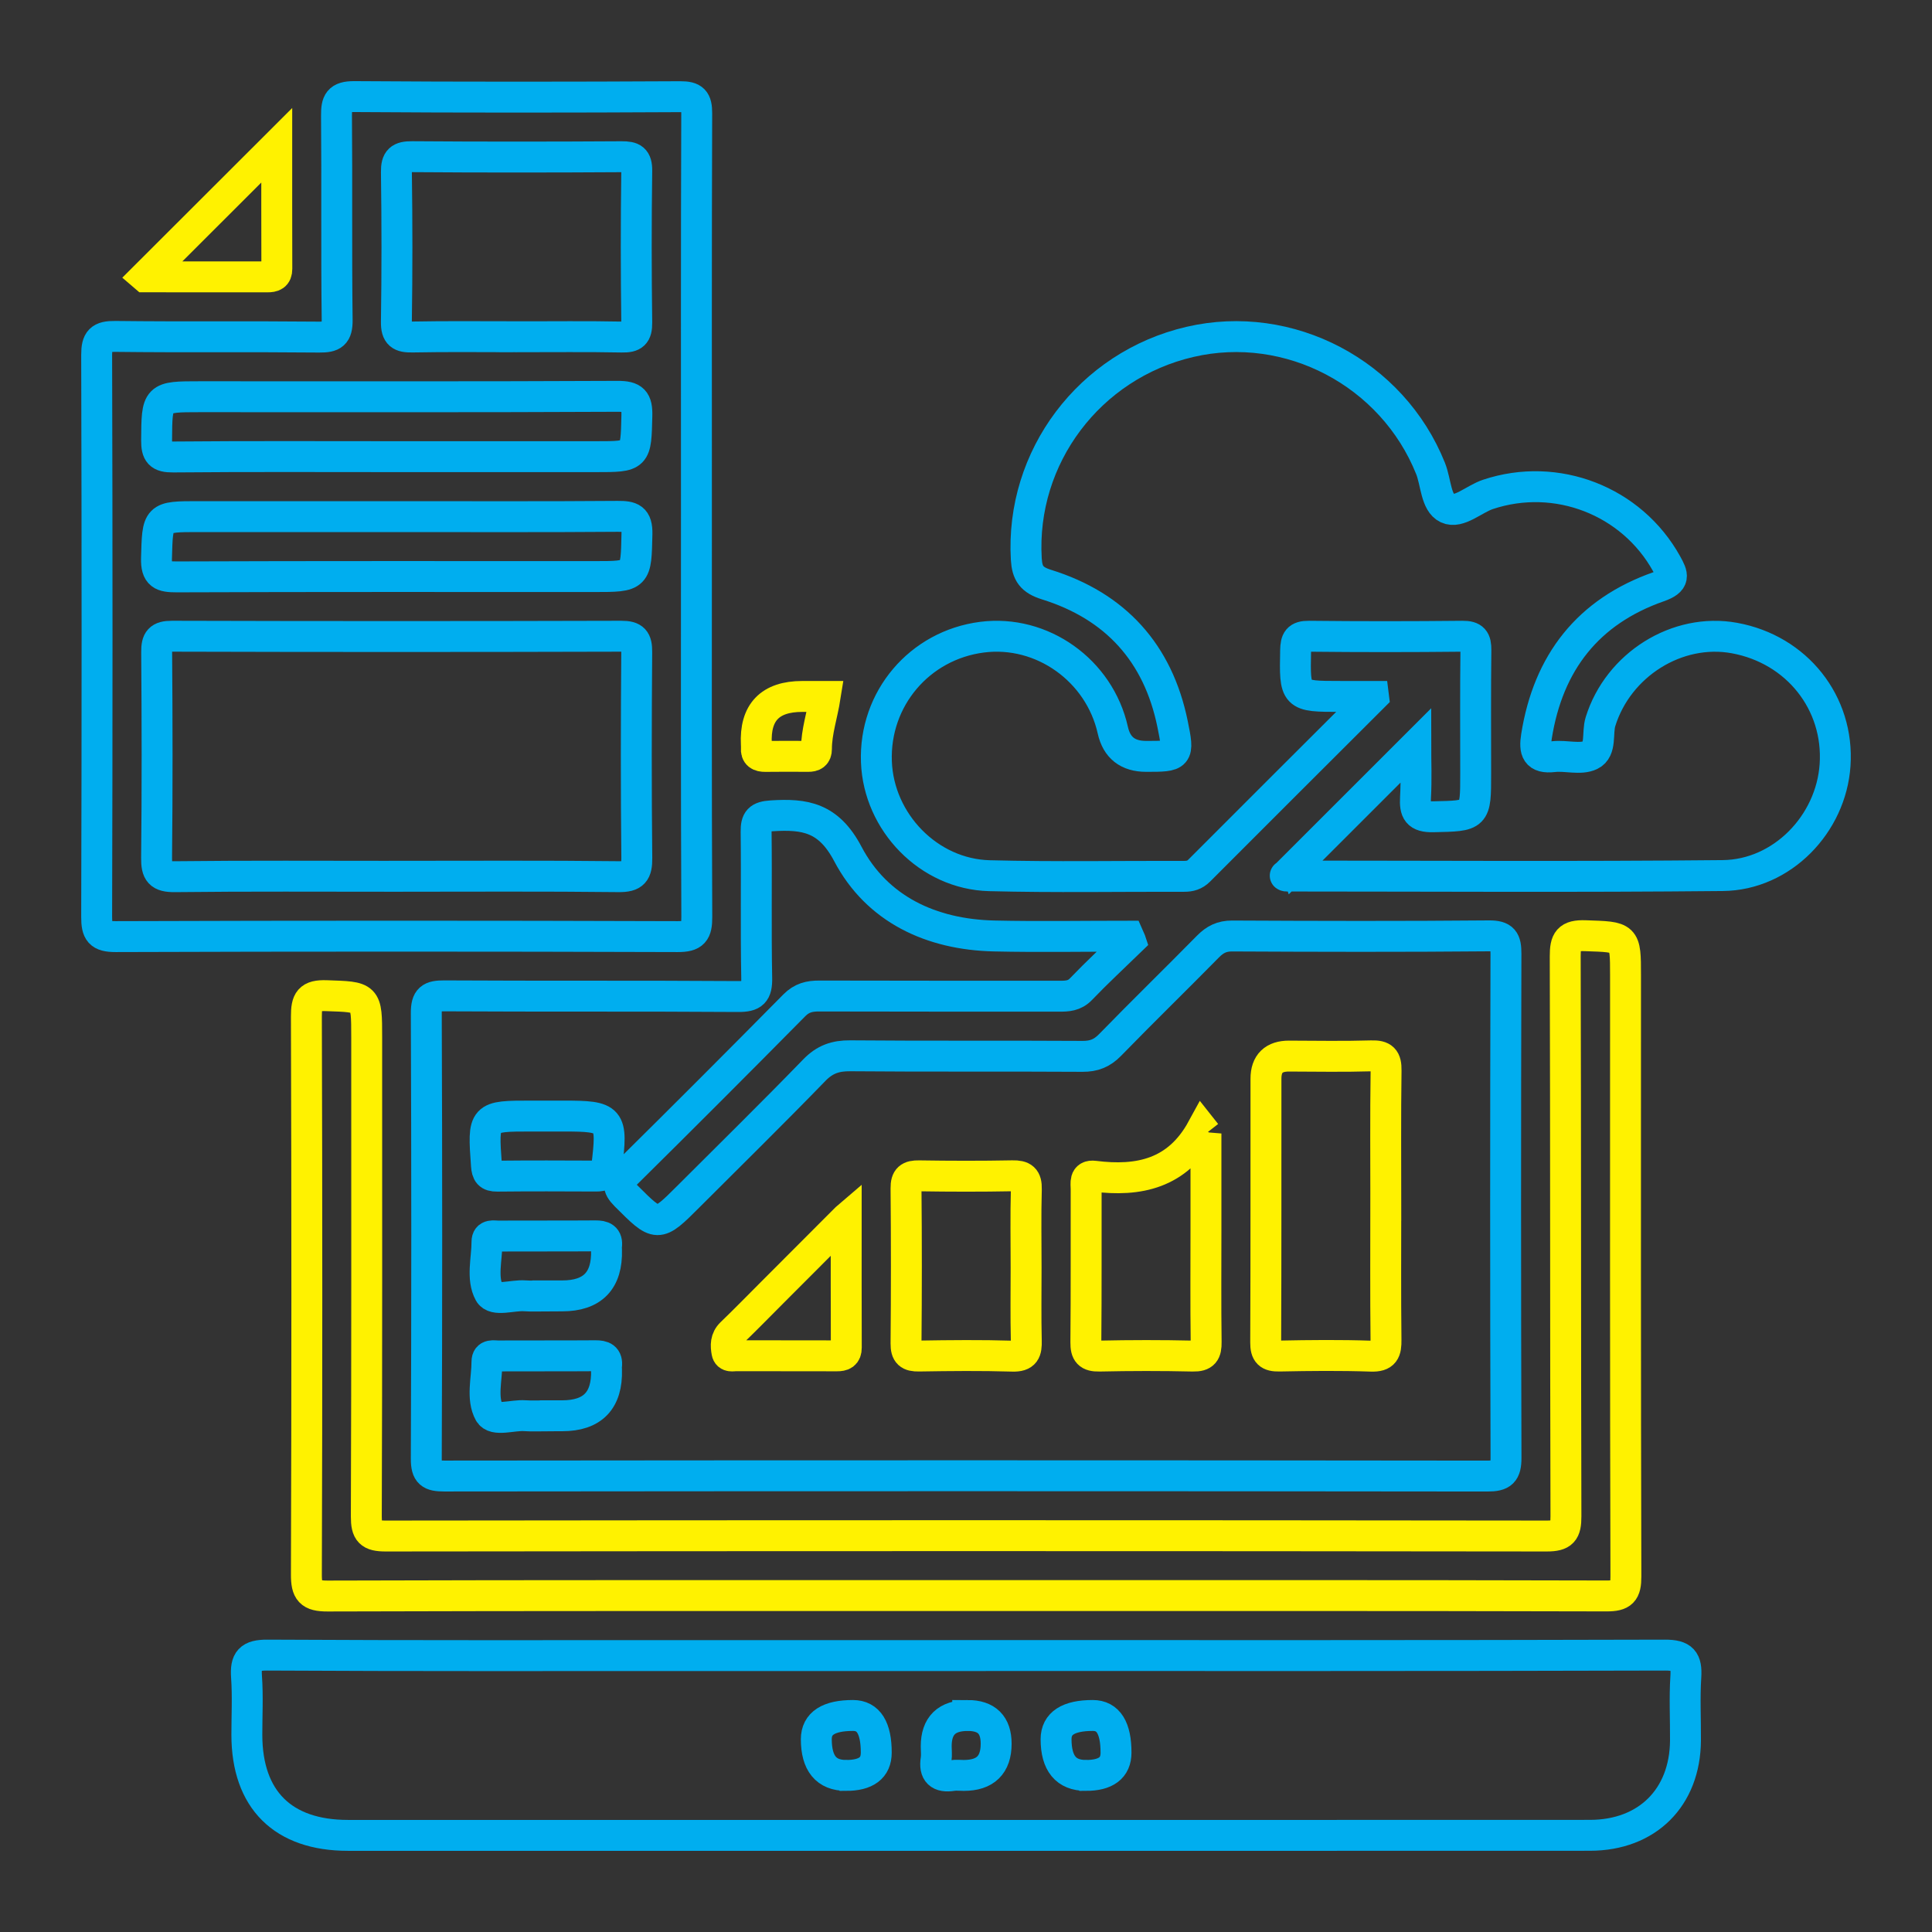 <?xml version="1.0" encoding="UTF-8"?>
<svg id="Layer_1" data-name="Layer 1" xmlns="http://www.w3.org/2000/svg" viewBox="0 0 1000 1000">
  <rect x="0" y="0" width="1000" height="1000" fill="#333333" stroke="none"/>
  <defs>
    <style>
      .cls-1 {
        stroke: #00aeef;
      }

      .cls-1, .cls-2 {
        fill: none;
        stroke-miterlimit: 10;
        stroke-width: 16px;
      }

      .cls-2 {
        stroke: #fff200;
      }
    </style>
  </defs>
  <path class="cls-1" d="M710.93,360.48c-31.39,31.34-60.87,60.72-90.26,90.18-2.28,2.28-4.71,2.94-7.77,2.93-33.6-.09-67.21.54-100.79-.33-31.41-.81-57.3-27.67-58.48-58.9-1.24-32.65,22.27-60.4,54.68-64.56,31.05-3.98,60.77,17.17,67.69,48.17q3.02,13.53,17.24,13.53c16.68,0,17.09-.08,13.68-16.75-7.51-36.77-29.56-61.05-65.24-72.16-7.73-2.41-10.04-5.86-10.47-13.21-3.07-52.74,32.68-100.36,84.74-112.43,51.38-11.92,104.73,16.2,124.49,65.49,2.86,7.13,2.73,17.84,8.69,20.64,6.01,2.82,13.8-4.77,21.06-7.19,35.46-11.8,74.33,3.3,92.41,35.85,3.31,5.96,4.65,8.88-4.1,11.95-36.52,12.79-57.15,39.24-63.21,77.38-1.19,7.49-.11,11.6,8.86,10.56,6.38-.74,13.85,1.72,19.11-.82,5.74-2.77,3.32-11.38,5.15-17.29,9.15-29.47,39.7-48.69,69.35-43.27,32.31,5.9,54.24,33.59,52.07,65.73-2.06,30.56-27.44,56.9-58.11,57.21-75.27.76-150.55.27-225.82.25-.54,0-1.07-.47-.49-.19,22.18-22.17,44.64-44.62,67.38-67.35,0,8.14.4,17.56-.13,26.93-.4,7.09,1,10.12,9.21,9.93,21.93-.51,21.95-.07,21.94-22.25,0-21.32-.15-42.65.11-63.97.06-5.32-1.25-7.28-6.94-7.22-26.49.28-52.98.29-79.47,0-5.77-.06-6.8,2.05-6.9,7.27-.46,23.88-.62,23.88,23.12,23.88,4.78,0,9.56,0,17.2,0Z"/>
  <path class="cls-1" d="M585.13,486.91c-8.57,8.32-17.35,16.44-25.61,25.06-3.41,3.56-7.14,3.68-11.38,3.67-41.36-.04-82.73.03-124.09-.1-5.09-.02-9.06.91-12.89,4.79-28.84,29.19-57.85,58.24-87.04,87.08-4.37,4.32-4.9,6.76-.24,11.4,16.51,16.47,16.31,16.66,32.58.39,21.71-21.71,43.63-43.21,64.99-65.25,5.46-5.63,10.96-7.54,18.61-7.47,40.07.35,80.14.04,120.21.29,5.98.04,10.17-1.64,14.35-5.94,16.68-17.14,33.82-33.81,50.59-50.86,3.62-3.68,7.19-5.53,12.57-5.5,44.27.22,88.55.33,132.82-.07,7.58-.07,8.9,2.33,8.88,9.28-.23,86.93-.25,173.86.03,260.79.02,7.65-2.02,9.55-9.59,9.54-180-.22-360-.21-540.01-.02-6.97,0-9.29-1.34-9.26-8.89.31-76.91.31-153.83,0-230.74-.03-7.54,2.28-8.94,9.26-8.9,50.74.29,101.47-.01,152.21.34,7.65.05,9.7-1.99,9.56-9.59-.48-25.2,0-50.41-.31-75.62-.08-6.15,1.49-7.89,7.92-8.31,17.3-1.11,29.56.74,39.55,19.71,15.08,28.64,43.13,41.74,75.78,42.47,23.15.52,46.32.1,69.48.1l1.03,2.34ZM283.82,577.67h-8.7c-25.26,0-25.15,0-23.34,25.49.29,4.07,1.29,5.65,5.55,5.61,17.09-.18,34.17-.12,51.26-.04,3.4.02,4.97-.74,5.45-4.7,3.06-25.29,2.26-26.36-22.48-26.36h-7.74ZM282.27,670.75h8.7q23.66,0,22.96-23.82c-.02-.64-.08-1.3,0-1.93.55-4.45-1.82-5.35-5.73-5.32-16.76.13-33.53.02-50.29.1-2.33.01-5.85-1-5.85,2.98,0,8.95-2.89,18.95,1.26,26.49,2.49,4.53,11.98.99,18.31,1.46,3.53.26,7.09.05,10.64.05ZM283.24,732.8h7.74q23.65,0,22.95-23.83c-.02-.64-.08-1.3,0-1.93.55-4.45-1.83-5.34-5.74-5.31-16.76.13-33.53.02-50.3.1-2.33.01-5.84-.99-5.84,2.99,0,8.96-2.9,18.95,1.27,26.49,2.5,4.52,11.98,1,18.31,1.45,3.85.27,7.73.05,11.6.05Z"/>
  <path class="cls-1" d="M501.06,856.91c120.23,0,240.46.12,360.68-.23,9.21-.03,11.38,2.74,10.84,11.26-.7,10.94-.11,21.97-.18,32.95-.2,29.51-19.76,49.05-49.45,49.07-115.06.06-230.11.03-345.17.03-99.22,0-198.44,0-297.66,0-33.71,0-52.31-18.5-52.35-52-.01-10.02.54-20.08-.17-30.05-.6-8.53,1.63-11.32,10.84-11.26,74.98.42,149.96.24,224.94.24,45.89,0,91.79,0,137.68,0ZM437.94,918.96q15.61,0,15.61-11.79.01-19.23-12.03-19.24-18.99,0-19,12.27,0,18.75,15.41,18.75ZM500.88,887.94q-16.3,0-16.3,15.93c0,2.25.29,4.55-.05,6.75-1.07,6.88,1.8,9.42,8.51,8.38,1.89-.29,3.86-.04,5.79-.04q16.78,0,16.78-16.42,0-14.61-14.73-14.61ZM562.04,918.96q15.61,0,15.61-11.79.01-19.23-12.03-19.24-18.99,0-19,12.27,0,18.75,15.41,18.75Z"/>
  <path class="cls-1" d="M360.47,267.11c0,69.16-.13,138.31.19,207.46.04,7.86-1.62,10.25-9.91,10.22-96.95-.32-193.89-.32-290.84,0-8.34.03-9.9-2.44-9.88-10.25.28-96.95.27-193.89,0-290.84-.02-7.62,1.95-9.66,9.57-9.57,35.22.42,70.45,0,105.67.35,7.01.07,9.33-1.41,9.24-8.92-.44-35.22-.02-70.45-.34-105.67-.06-7.09,1.09-9.95,9.24-9.89,56.23.4,112.46.34,168.68.05,6.87-.03,8.55,1.88,8.53,8.62-.25,69.48-.15,138.96-.15,208.43ZM204.85,453.56c38.44,0,76.88-.24,115.31.2,7.83.09,9.53-2.28,9.45-9.68-.37-35.53-.31-71.06-.04-106.59.05-6.17-1.46-8.2-7.96-8.18-77.52.22-155.04.22-232.56,0-6.5-.02-8,2-7.96,8.18.27,35.53.34,71.06-.04,106.59-.08,7.41,1.62,9.78,9.45,9.69,38.11-.44,76.23-.2,114.34-.2ZM267.69,174.32c18.08,0,36.16-.23,54.24.13,5.86.12,7.73-1.41,7.65-7.51-.34-26.15-.35-52.3,0-78.45.09-6.28-2.13-7.4-7.78-7.37-36.16.22-72.32.25-108.48-.02-6.23-.05-8.23,1.54-8.14,7.99.36,25.82.38,51.66-.01,77.48-.1,6.66,2.24,7.98,8.28,7.86,18.07-.35,36.16-.12,54.24-.12ZM204.85,236.37h103.66c21,0,20.6,0,21.13-21.08.2-7.98-1.81-10.19-9.99-10.15-72.01.35-144.03.2-216.04.2-22.64,0-22.37,0-22.55,22.54-.05,6.69,1.59,8.72,8.51,8.65,38.43-.34,76.86-.17,115.29-.16ZM206.37,267.4h-103.66c-21.58,0-21.09.01-21.71,21.5-.25,8.7,2.95,9.71,10.45,9.69,72.01-.27,144.03-.16,216.04-.16,22.13,0,21.68-.01,22.19-21.99.19-8.28-2.97-9.23-9.96-9.18-37.78.29-75.57.14-113.35.14Z"/>
  <path class="cls-2" d="M500.06,825.88c-110.17,0-220.34-.12-330.52.22-9.02.03-10.98-2.5-10.95-11.15.31-96.28.3-192.56,0-288.84-.02-8.21,1.48-11.07,10.4-10.75,20.79.73,20.81.2,20.81,21.46,0,82.71.12,165.42-.19,248.13-.03,8.02,1.92,10.1,10.03,10.09,200.31-.24,400.62-.25,600.94,0,8.23.01,9.97-2.27,9.95-10.18-.28-96.6-.08-193.2-.37-289.81-.03-8.25,1.55-11.04,10.42-10.73,20.77.72,20.79.2,20.79,20.51,0,103.71-.1,207.42.19,311.13.02,8.02-1.91,10.12-10.03,10.1-110.49-.29-220.99-.19-331.48-.19Z"/>
  <path class="cls-2" d="M75.07,143.28c22.98-22.95,45.44-45.39,68.18-68.09,0,21.01-.04,42.48.04,63.95.01,3.6-1.95,4.18-4.9,4.17-21.18-.04-42.37-.02-63.31-.02Z"/>
  <path class="cls-2" d="M427.13,360.48c-1.52,9.63-4.53,18.21-4.54,27.24,0,3-1.62,3.79-4.24,3.78-7.39-.04-14.78-.08-22.16.02-3.1.04-4.96-.9-4.68-4.34.05-.64.01-1.29-.02-1.93q-1.29-24.77,23.77-24.77c3.81,0,7.62,0,11.87,0Z"/>
  <path class="cls-2" d="M717.28,623.8c0,23.24-.16,46.49.11,69.72.07,5.82-.81,8.66-7.71,8.42-15.8-.54-31.63-.38-47.44-.06-5.44.11-7.15-1.46-7.12-7.02.21-45.51.09-91.03.14-136.54,0-7.84,4.09-11.72,11.97-11.69,14.2.05,28.42.3,42.61-.12,5.97-.18,7.68,1.57,7.59,7.57-.34,23.24-.14,46.48-.14,69.72Z"/>
  <path class="cls-2" d="M624.2,586.69c0,16.31,0,32.62,0,48.93,0,19.67-.16,39.35.1,59.02.07,5.24-1.11,7.39-6.87,7.26-16.12-.37-32.25-.35-48.37,0-5.56.12-7.07-1.68-7.02-7.11.25-26.44.09-52.89.15-79.34,0-2.98-1.06-7.31,4.21-6.65,22.98,2.89,43.13-1.2,55.86-24.56.65.82,1.3,1.64,1.94,2.46Z"/>
  <path class="cls-2" d="M531.11,656.22c0,12.59-.21,25.18.1,37.76.13,5.4-.64,8.16-7.18,7.96-16.12-.49-32.27-.32-48.4-.06-4.94.08-6.72-1.26-6.67-6.47.24-26.78.24-53.57,0-80.36-.05-5.25,1.8-6.51,6.7-6.44,16.13.25,32.27.29,48.4-.02,5.37-.1,7.33,1.33,7.17,6.97-.38,13.54-.12,27.11-.12,40.66Z"/>
  <path class="cls-2" d="M438,630.66c0,24.01-.04,45.45.04,66.89.01,3.54-1.84,4.24-4.84,4.23-17.39-.05-34.78,0-52.17-.06-1.72,0-4.27.82-4.76-1.84-.64-3.48-.74-6.88,2.28-9.79,7.19-6.92,14.16-14.07,21.21-21.13,12.16-12.18,24.32-24.36,38.23-38.29Z"/>
</svg>